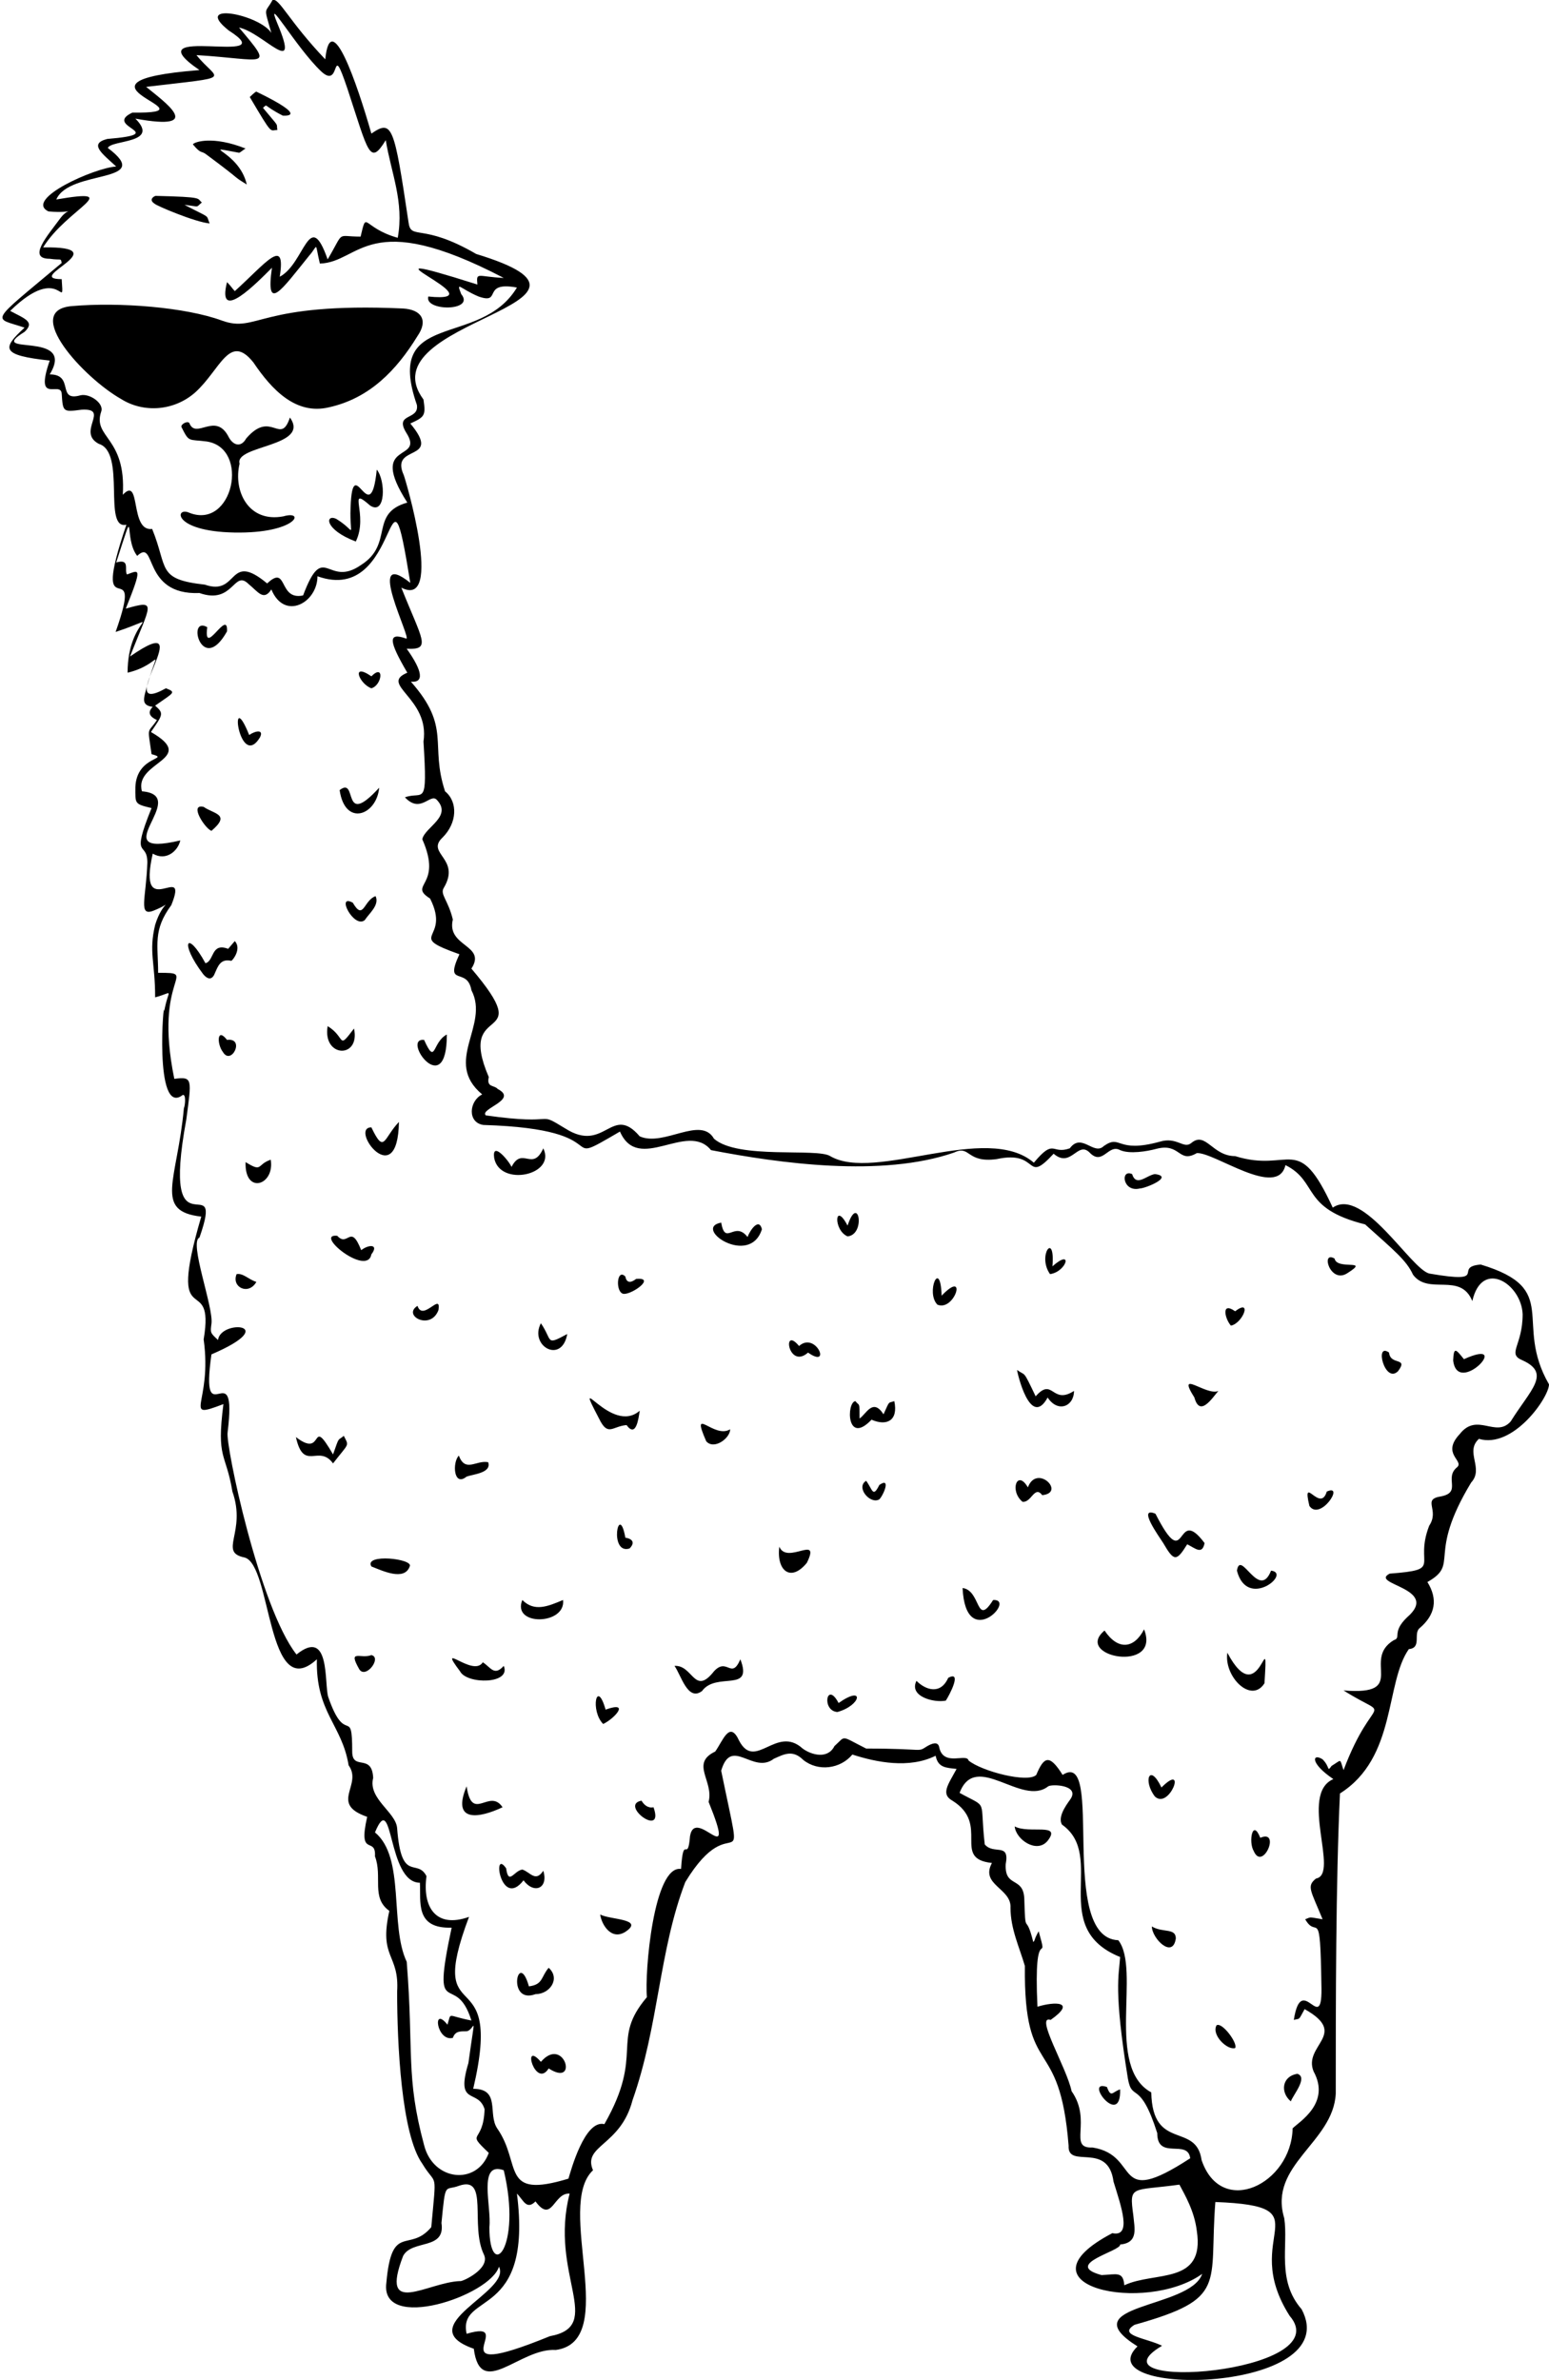 <?xml version="1.0" encoding="utf-8"?>
<!-- Generator: Adobe Illustrator 27.7.0, SVG Export Plug-In . SVG Version: 6.00 Build 0)  -->
<svg version="1.1" id="Layer_1" xmlns="http://www.w3.org/2000/svg" xmlns:xlink="http://www.w3.org/1999/xlink" x="0px" y="0px"
	 width="258.6px" height="397.3px" viewBox="0 0 258.6 397.3" style="enable-background:new 0 0 258.6 397.3;" xml:space="preserve"
	>
<path d="M258.6,231.1c0,2.2-6,10.8-11.7,9.1c-2.4,2.2,0.9,4.9-1.3,7.3c-7.5,12.4-1.8,13.5-7.3,16.6c1.8,2.9,1.3,5.5-1.3,7.7
	c-1.1,0.9,0.4,3.3-1.8,3.5c-4,5.7-2,18.1-11.5,24.1c-0.7,15-0.7,35.3-0.7,50.1c-0.4,8.2-11.3,11.9-8.6,20.8
	c0.7,4.6-1.3,10.4,2.9,15.2c7.5,14.1-36.2,14.8-27.4,6.2c-11.3-7.1,8.8-6.2,10.8-12.1c-9.5,6.8-31.8,2-15-6.8
	c3.3,0.7,1.5-4.4,0.2-8.6c-0.9-6.8-7.7-2-7.5-6c-1.5-19-7.5-10.6-7.3-30c-0.9-3.1-2.4-6.2-2.4-9.7c0.2-3.3-5.1-3.8-3.1-7.5
	c-6.8-0.7-0.2-6.4-6.6-10.4c-2-1.1-0.7-2.7,0.7-5.3c-1.8-0.2-3.1-0.2-3.5-2.2c-4.4,2.2-9.9,1.1-13.9-0.2c-2,2.4-5.7,2.9-8.2,0.9
	c-1.8-1.8-3.3-0.9-4.9-0.2c-3.5,2.7-7.1-3.8-8.8,2c4.2,20.5,2.2,5.1-6,18.6c-4.4,11.5-4.4,23.9-8.8,36.4c-2,7.7-8.4,7.5-6.6,11.7
	c-6.4,6,4.6,28.5-6.2,30c-6-0.4-12.6,8.4-13.7-0.2c-10.8-3.8,6.4-9.5,4.2-13.7c-1.5,4.9-19.9,11-18.8,2.7c0.9-10.2,3.8-4.9,7.5-9.3
	c0.9-9.9,0.9-6.6-1.5-10.6c-3.5-4.9-4.2-20.1-4.2-28.7c0.4-6.4-3.1-5.5-1.3-13.5c-3.1-2.2-1.1-5.7-2.4-9.1c0.2-3.5-2.9,0.4-1.3-6.6
	c-6.4-2.2-0.7-5.3-3.1-8.6c-1.1-6.8-5.5-8.8-5.3-17.7c-8.4,7.7-7.5-15.9-12.1-17c-4.4-0.9,0.4-4.2-2-11c-1.1-6.6-2.7-5.3-1.5-14.6
	c-7.1,2.7-1.8,0-3.3-10.8c2-11.9-6.4,0-0.4-20.5c-8-0.9-4-6-2.9-18.1c0.2-0.4,0.4-2.4-0.2-2.2c-4.9,3.8-3.1-17.2-3.1-13.9
	c0.7-4,1.8-3.3-1.5-2.4c0-6-1.1-7.5,0-12.1c1.3-4.2,3.3-3.8-0.2-2.4c-2.7,1.1-1.3-2-1.1-8c0-3.8-2.9-0.2,0.7-9.1
	c-2.9-0.7-2.7-0.7-2.7-3.5c0.2-5.3,6-4.6,2.7-5.5c-0.7-4.9-0.7-3.3,0.9-5.7c-0.9-0.4-1.8-1.1-0.7-2.2c-1.8-0.2-1.5-1.3-1.3-2.2
	c2.4-9.1,3.1-4.9-2.9-3.5c0-9.5,6.8-9.7-2-6.8c5.1-14.4-4.6,0.9,1.8-17.9c-4,0.9,0-12.1-4.6-13.5c-3.8-2,2-6-2.9-5.7
	c-3.1,0.4-3.1,0.4-3.3-2.7c-0.2-2.2-4.6,2-2-5.5c-8.2-0.9-8-2-4.2-5.5c-5.3-1.8-6.2-0.4,6.2-10.8c-0.2-0.9,0-0.4-2-0.7
	c-3.8,0-0.4-3.8,1.8-6.8c1.5-2,2.7-0.7-2-1.1c-4.2-2,7.7-7.3,11.3-7.5c-2.4-2.2-4.6-3.8-1.5-4.6c10.8-0.9-0.9-2,4.2-4.4
	c14.9,0.2-14-5.1,11.2-7.1c-11.7-8,14.6-0.4,4.9-6.6c-6.2-4.9,5.1-2.7,7.1,0.4C44,0.9,44.2,2.4,45.5,0c1.1-0.4,2.7,3.5,8.8,9.9
	c0.9-8.8,5.3,4,7.7,12.4c3.5-2.4,3.8-1.3,6.2,14.8c0.4,3.1,2.2,0,11.3,5.3c27.6,8.4-18.6,11-8.8,24.3c0.4,2.7,0.2,2.9-2.2,4
	c5.5,6.6-3.5,3.3-1.1,8.6c0.2,0.4,6.8,22.5-0.4,18.8c3.5,8.8,5.1,10.4,0.9,10.2c2.7,3.8,2.9,5.7,0.7,5.5c6.8,7.7,3.1,10.4,5.7,18.3
	c2.2,1.8,2,5.3-0.4,7.7c-2.9,2.7,3.1,3.5,0.2,8.4c-0.7,1.1,0.7,2,1.5,5.3c-1.1,4.6,5.7,4.2,3.1,8.2c11.3,13.3-2.7,5.1,2.9,18.1
	c-0.4,1.8,0.9,1.3,1.5,2c3.5,1.8-3.1,3.3-2,4.4c12.6,1.8,8.2-0.9,13.3,2.2c6.6,4.2,7.7-4.2,12.4,1.3c4,1.8,10.2-3.5,12.4,0.4
	c4,3.5,17.2,1.5,19.4,2.9c7.5,4.4,26.1-5.7,34,1.1c3.5-4.2,2.9-1.3,6-2.4c2-2.7,4,1.3,5.7-0.4c2.9-2,2,1.3,9.3-0.7
	c2.9-0.9,4,1.3,5.3,0.2c2.4-2,3.5,2.2,7.3,2.2c9.3,2.9,10.4-4.2,16.3,8.6c5.1-3.5,13,10.2,16.1,11c10.4,1.8,3.8-1.1,8.6-1.5
	C260.8,215.2,252.6,220.7,258.6,231.1L258.6,231.1z M20.5,82.6c3.1-3.3,1.1,6.2,4.9,5.7c2.7,6.6,0.7,8.4,8.8,9.3
	c5.7,2,3.8-5.7,10.4-0.2c3.5-3.3,1.8,2.9,6,2c3.5-9.3,4-1.1,9.7-5.1c5.5-3.5,1.3-8.6,7.7-10.4c-6.8-10.6,3.1-6.6-0.2-11.7
	c-2-3.3,2.2-2,1.8-4.6C64,51.5,80.1,58.3,86.3,48c-6-1.1-2.4,2.9-6.4,1.5c-3.1-1.3-3.8-2.7-2.9-0.4c2.4,2.9-6.2,2.9-5.5,0.4
	c12.8,1.3-15.5-9.5,8.2-2c-0.2-2.2,0-1.3,4.4-1.1C61.3,34.5,60.2,43.8,53.4,44c-0.9-3.8-0.2-3.1-1.8-1.3c-4.6,5.7-7.3,9.7-6.2,2
	c-2.4,2.4-9.3,9.5-7.5,2.4c0.7,0.7,0.9,1.1,1.3,1.5c5.1-4.6,8.6-9.3,7.5-2.4c4.2-2.2,4.9-11.7,8-2.9c2.9-4.9,1.3-3.8,5.5-3.8
	c1.1-4.6,0.2-1.5,6.2,0.2c1.1-6-1.1-10.8-2-16.3c-2.7,4.4-2.9,2-6.4-8.6c-2.9-8.6-0.9,0.4-4.4-2.9c-4.2-4-9.5-13.3-7.3-8
	c4,9.5-2.4,1.5-6.4,0.7c6,7.1,4.4,5.3-7.1,4.6c3.5,4.4,6.8,3.5-8.4,5.3c2.9,2.4,10.2,7.5-1.8,5.3c4.2,4.2-4,3.5-4.6,4.9
	c8,6-6.4,3.5-8.6,8.6c11.7-2,1.8,1.5-2.2,8c12.8-0.2-3.5,5.3,3.1,5.3c0.4,6,0-3.1-8.6,5.3c2.4,1.3,4.2,1.8,2.4,3.5
	c-6.8,4.2,8.8-0.4,4.2,7.1c4.2,0,1.1,4.6,5.1,3.5c1.5-0.4,4,1.3,3.5,2.7C15.4,73.1,21.1,72.9,20.5,82.6L20.5,82.6z M252.2,237.3
	c3.3-5.3,6.8-8,2-10.2c-2.7-1.1,0-2.4,0-7.7c-0.2-5.1-6.8-9.3-8.4-2.2c-2-4.9-7.3-0.9-9.9-4.4c-1.1-2.4-3.1-4-8-8.4
	c-10.8-2.7-7.7-7.1-13.3-9.9c-1.3,5.7-11.9-2.2-14.8-2c-3.1,1.8-2.7-1.8-6.8-0.7c-1.5,0.4-4.4,0.9-6,0.2c-2-1.1-2.9,2.7-5.1,0.4
	c-2-2-3.1,2.7-6,0.2c-4.9,5.3-2.2-0.7-9.5,0.9c-5.1,0.7-4.4-2.4-7.1-1.1c-12.1,4.2-29.2,1.8-40.6-0.4c-4-4.9-12.1,4-15.2-3.1
	c-11.3,6.6,0.7-0.4-22.8-1.1c-2.7-0.4-2.4-4-0.2-5.1c-6.6-5.5,1.3-11.5-1.8-17.4c-0.7-4-4.6-0.4-2-6c-9.3-3.3-1.3-2.2-4.9-9.3
	c-3.8-2.4,2.2-2-1.3-9.9c0.4-2,5.1-3.8,2.4-6.6c-1.1-1.1-2.7,2.4-5.3-0.4c3.1-1.1,3.8,2,3.1-9.3c1.1-7.3-7.5-9.5-2.7-11.5
	c-3.1-5.3-3.3-6.8-0.2-5.7c1.1,0.4-7.1-15.5,0.7-9.3c-4-24.7-1.3,4-15.5-1.1c0,4.4-5.5,7.5-7.7,2.2c-1.3,2-2.2,0.4-3.8-0.9
	C39,95,39,101,33.3,99c-9.7,0.4-7.1-9.3-10.4-6.2c-2.4-3.1,0-9.7-3.5,1.1c2.4-0.7,1.3,1.3,1.8,2c2-0.7,2.7-1.5-0.2,5.7
	c5.3-1.5,4.2-0.9,0.7,8c12.4-8.6-3.5,10.6,6,5.3c1.8,0.7,1.3,0.7-1.8,2.9c1.5,1.3,1.3,1.5-0.7,4.4c8,4.6-2.9,4.9-1.5,9.9
	c8.4,0.7-6.8,11.3,6.4,8.2c-0.4,1.8-2.4,3.5-4.6,2.2c-2.7,11.9,6.2,0.9,3.1,8.6c-3.1,4.2-2.2,6.6-2.2,11.3c7.1,0-0.9,0.2,2.7,17.7
	c3.1-0.4,2.9,0,2,6.8c-4.4,23.9,6.6,7.1,2.2,19.7c-1.8,0.7,2.4,11.7,2,14.4c-0.2,1.5-0.2,1.5,1.1,2.7c0.4-3.5,10.8-2.7-1.1,2.4
	c-2,14.1,4.4-0.9,2.7,13c-0.4,2,5.3,29.2,11.5,37.1c5.7-4.6,4.6,4.9,5.3,7.1c2.9,8.4,4,1.3,4,9.1c0,3.3,3.3,0.2,3.5,4.4
	c-0.9,3.5,3.8,5.7,4,8.4c0.7,9.3,3.3,4.9,4.9,8c-0.7,5.1,1.5,8.8,7.1,6.8c-7.5,19.9,6,6.2,0.7,28.7c4.6,0,2.4,4.2,4,6.6
	c4.2,6,0.4,11.9,11.9,8.4c0.4-1.3,2.7-9.9,6-9.1c6.8-11.9,0.9-13.9,7.1-21.2c-0.4-4,1.1-22.1,5.7-21.4c0.4-6.2,1.1-0.7,1.5-5.5
	c0.9-5.1,8,6.4,3.1-5.7c0.9-3.5-3.1-6.4,1.1-8.4c1.3-1.8,2.4-5.3,4-1.8c2.7,5.1,6.2-2.7,10.6,1.3c1.5,1.1,4.2,1.8,5.3-0.4
	c2-1.8,0.9-1.8,5.3,0.4c10.2,0,8.4,0.7,10.2-0.4c0.7-0.4,1.8-0.9,2,0.2c0.7,3.3,4.6,0.9,4.9,2.2c2.2,1.8,9.9,3.8,11.3,2.4
	c1.3-3.1,2.2-3.5,4.4,0c7.1-4.6-0.9,27.2,9.3,27.6c3.8,4.9-2.2,21.2,5.5,25.4c0.2,9.9,7.5,4.9,8.4,11.3c3.3,9.7,15,4,15.2-5.3
	c1.1-1.1,6.4-4.2,3.5-9.5c-1.8-4.4,6-6.2-1.5-10.4c-1.1,2-0.7,1.5-1.8,1.8c1.3-8.4,4.9,3.3,4.6-6c-0.2-13.5-0.7-7.3-2.7-10.8
	c1.1-0.4,0.4-0.4,2.9,0c-2-4.9-2.7-5.5-1.1-6.8c4-0.7-2.9-14.1,2.9-16.6c-4-2.7-3.5-4.4-1.8-3.3c1.3,1.3,0.7,2.2,1.5,1.1
	c1.8-1.1,1.3-1.3,2,0.7c5.1-13.5,8.4-8,0-13.3c11,0.9,2.9-5.1,8.4-8.4c1.3-0.4-0.4-1.3,2.2-3.8c5.7-4.9-6.4-5.5-2.9-7.3
	c9.1-0.7,4-1.3,6.6-8c1.8-2.7-1.3-4.4,2-4.9c3.5-0.7,0.4-3.1,2.7-4.9c1.1-1.1-2.7-2.2,0.4-5.5C246.6,235.7,249.7,240.1,252.2,237.3
	L252.2,237.3z M25.8,34c-1.1-0.7,0-1.3,0.2-1.3c8.2,0.2,6.8,0.4,7.7,1.1c-1.1,0.9-0.2,0.7-2.9,0.4c4.6,2.4,3.5,1.5,4.2,3.1
	C32.6,37.1,26,34.3,25.8,34L25.8,34z M38.6,160.4c-1.8-0.4-2.2,0.9-2.7,2c-0.4,1.1-1.1,1.3-2,0.2c-4-5.3-2.7-7.5,0.4-1.8
	c1.5-0.4,0.9-3.5,3.8-2.4c0,0-0.2,0.2,1.1-1.3C40.4,158.4,38.8,160.4,38.6,160.4L38.6,160.4z M34.6,25.9c-1.1-0.9-0.9,0-2.4-1.8
	c0.2-0.4,3.3-1.5,8.8,0.7c-0.4,0.2-0.9,0.7-1.1,0.7c-7.1-1.3,0-0.4,1.3,5.3C38.6,29.2,40.8,30.5,34.6,25.9L34.6,25.9z M37.9,105.4
	c-4.2,7.5-6.8-2.7-3.3-0.7C33.9,110,38.1,101.4,37.9,105.4L37.9,105.4z M35.3,138.7c-1.1-0.4-3.8-4.6-1.3-4
	C35.7,135.9,38.6,135.9,35.3,138.7L35.3,138.7z M37.9,173.6c3.1-0.4,0.7,4.4-0.7,2C36.2,174.3,36.2,171.4,37.9,173.6L37.9,173.6z
	 M39.5,212.7c1.1-0.2,2,0.9,3.3,1.3C41.5,216.3,38.6,214.9,39.5,212.7L39.5,212.7z M43.4,123.1c-3.5,5.7-5.3-9.1-1.8-0.4
	C42.6,122,44.1,121.7,43.4,123.1L43.4,123.1z M41,194c2.9,1.8,1.8,0.4,4.2-0.4C45.9,197.9,40.8,199.5,41,194L41,194z M46.3,21.7
	c-1.3,0-0.7,1.1-4.6-5.5c0,0,0.9-0.9,1.1-0.9c9.1,4.4,4.6,4,4.4,4c-3.5-1.8-2.4-2-3.3-1.3C46.8,21.5,46.1,20.4,46.3,21.7L46.3,21.7z
	 M55.6,242.8c1.1-3.1,0.7-2.2,1.8-3.1c0.9,1.8,0.9,1.1-1.8,4.6c-2.4-3.3-4.9,1.5-6.2-4.4C54.3,243.7,51.6,235.9,55.6,242.8
	L55.6,242.8z M59.1,171.7c1.1,5.1-5.3,4.9-4.4-0.4C57.8,173.2,56.3,175.4,59.1,171.7z M62.9,78.4c1.5,1.8,1.5,7.7-1.1,6
	c-4-3.5-0.2,1.5-2.4,6c-5.3-2-5.1-4.6-3.3-3.8c3.3,2,2.4,3.3,2.4-0.9C58.7,74,61.8,89.3,62.9,78.4L62.9,78.4z M62,209.4
	c-0.7,3.8-9.7-3.5-5.7-3.1c1.8,2,2.2-2.2,4,2.4C61.6,207.7,63.3,207.7,62,209.4L62,209.4z M56.7,131.9c3.1-2.4,0.2,6.6,6.6-0.4
	C62.9,136.1,57.6,138.1,56.7,131.9L56.7,131.9z M58.9,150.7c1.8,3.1,1.8-0.4,3.8-1.1c0.7,1.5-1.1,2.9-1.8,4
	C59.1,155.1,56,149.1,58.9,150.7z M62,276.3c1.8,0.4-0.9,4-2,2.4C58,275.2,60.2,277,62,276.3L62,276.3z M62,114.9
	c-2-0.7-3.5-4.4,0-2C64.2,110.7,63.8,114.4,62,114.9L62,114.9z M62,188.2c2.2,4.6,2,1.8,4.6-0.9C66.4,199.3,58.2,188.2,62,188.2
	L62,188.2z M62,261.5c-1.3-2.2,7.1-1.3,6.4,0C67.5,264,63.8,262.2,62,261.5z M70.8,358.1c1.5,6,8.8,6.8,10.8,1.3
	c-4-3.8-0.9-1.3-0.7-7.3c-1.1-3.5-4.9-0.4-2.7-7.7c1.3-9.5,1.1-5.3-0.4-5.3c-1.1,0-1.8,0-2.2,1.1c-2.7,0.7-3.5-5.5-0.9-2.2
	c0.7-2.2-0.2-1.5,4-0.7c-2.7-8.6-6.8,0.9-3.3-15.5c-6.2,0.2-5.1-4.4-5.3-7.5c-5.5,0-4.4-15.9-7.5-8.4c5.1,4.2,2.4,15.5,5.3,21.6
	C69.1,342.6,67.7,346.6,70.8,358.1L70.8,358.1z M76.8,380.8c0.2,0.2,5.1-2,4-4.4c-2.4-4.9,0.9-13.3-4.2-11.5
	c-2.4,0.9-2.2-0.9-2.9,6.2c0.7,4.6-4.9,2.7-6.4,5.5C63.3,387,71.3,381,76.8,380.8L76.8,380.8z M69.7,218c0.9,2.7,4-2.4,3.5,0.7
	C71.9,222.2,67.1,219.6,69.7,218L69.7,218z M70.8,173.6c2,4.4,1.3,0.4,3.8-0.9C74.6,184,66.9,173.2,70.8,173.6z M84.1,278.1
	c1.3,3.1-6.2,3.1-7.3,0.9c-4-5.3,2.2,1.1,3.8-1.5C81.9,278.3,82.5,279.9,84.1,278.1L84.1,278.1z M77.9,246.5
	c-2.2,1.8-2.4-2.4-1.3-3.5c1.1,2.9,2.9,0.7,4.9,1.1C82.1,245.9,79,246.1,77.9,246.5L77.9,246.5z M77.9,298.2c0.9,6.2,3.8,0.2,6,3.5
	C80.1,303.5,75.3,304.4,77.9,298.2L77.9,298.2z M95.1,366.2c-2.7-0.2-2.9,5.1-5.7,1.3c-1.5,1.5-2-0.2-3.1-1.3
	c2.7,21.2-9.9,16.3-8.4,23.4c9.1-2.7-6.2,8.6,13.9,0.4C101.1,388.3,91.6,379.7,95.1,366.2z M81.7,371.8c0,9.3,5.5,3.5,2.4-9.5
	C79.7,360.7,82.1,368.5,81.7,371.8L81.7,371.8z M82.5,193.3c-0.4-2.9,2.4,0.4,2.9,1.5c1.8-3.5,3.5,0.9,5.3-3.1
	C92.9,196.2,83.4,198.2,82.5,193.3z M87.4,313.9c-3.8,4.9-5.3-5.5-2.9-2c0.4,2.9,1.3,0.4,2.7,0.2c1.3,0.4,2.2,2.2,3.5,0.2
	C91.6,315.2,89.2,316.3,87.4,313.9L87.4,313.9z M91.6,328.5c2,1.8,0.2,4.4-2.2,4.4c-4.9,1.8-2.9-7.7-1.1-1.3
	C90.7,331.3,90.3,330,91.6,328.5L91.6,328.5z M87.2,267.1c2,2,4.2,1.1,6.8,0C94.5,271.3,85.4,271.5,87.2,267.1z M91.6,345.3
	c-2.2,3.5-4.6-4.9-1.3-1.1C94.2,339.7,96.7,348.6,91.6,345.3z M90.3,220.9c2,2.9,0.7,3.8,4.4,1.8C93.8,227.8,88.3,224.7,90.3,220.9
	L90.3,220.9z M104.6,237.9c-2.4,0.2-3.1,2-4.6-1.1c-4.6-8.8,2,2.9,6.8-1.3C106.6,236.8,106.2,240.1,104.6,237.9L104.6,237.9z
	 M100.7,287.8c-2.2-2.2-1.1-7.7,0.4-2.4C105.3,283.9,102.6,286.9,100.7,287.8z M104.4,322.5c-2.4,1.5-4-1.3-4.2-2.9
	C101.8,320.5,107.7,320.3,104.4,322.5L104.4,322.5z M105.1,258.5c-3.5,1.1-1.8-8-0.7-1.8C105.7,256.9,106,257.6,105.1,258.5
	L105.1,258.5z M104.2,216c-1.5,0-1.3-4.4,0.2-2.9c0.2,1.1,0.9,1.1,1.8,0.4C109.5,213.2,105.7,216,104.2,216L104.2,216z M107.1,300.6
	c0.4,0.7,1.1,1.3,2,1.1C111,307,103.3,301.3,107.1,300.6L107.1,300.6z M119.2,279c2.2-2.4,2.9,1.5,4.4-2c2.2,5.7-4,2-6.4,5.3
	c-2.4,1.8-3.5-2.7-4.6-4.2C115.7,277.9,115.9,283.2,119.2,279L119.2,279z M121.9,238.6c0,1.5-2.7,3.5-4,2
	C115.2,234.4,119.2,240.3,121.9,238.6L121.9,238.6z M127.2,205.2c-2,6.4-11.7-0.2-6.8-1.1c0.7,4,2.2-0.4,4.4,2.4
	C125.2,205.4,126.7,203.2,127.2,205.2L127.2,205.2z M134.7,260.9c-2.7,3.3-5.1,1.3-4.6-2.7C131.4,261.3,137.1,256,134.7,260.9
	L134.7,260.9z M134.9,225.8c-3.3,2.9-4.4-4.6-1.5-1.1C136.2,222.2,138.9,228.6,134.9,225.8z M140,284.3c4.4-3.1,3.8,0.4-0.2,1.5
	C137.1,285.6,138,280.5,140,284.3L140,284.3z M141.5,204.6c1.8-5.5,3.1,1.5,0,1.8C139.1,205.4,139.3,200.4,141.5,204.6z
	 M147.5,236.1c1.1-2.4,0.7-1.8,1.8-2.2c0.7,3.3-1.3,4.2-3.8,3.1c-4.2,4.4-4.2-2.9-2.7-3.1c0.7,0.9,0.7,0,0.7,2.9
	C144.6,236.1,145.7,233.3,147.5,236.1L147.5,236.1z M146.8,250.3c-1.5,0.9-4-2-2.2-3.1c1.1,1.5,1.1,2.9,2.2,0.7
	C148.8,246.5,147.5,249.6,146.8,250.3L146.8,250.3z M158.3,280.1c2.4-1.3,0.2,2.9-0.4,3.8c-2,0.4-6.2-0.7-4.9-3.3
	C154.5,282.1,157,283,158.3,280.1L158.3,280.1z M157.2,216.3c4.4-4.6,2.2,2.7-0.7,1.5C154.5,215.8,157,209.9,157.2,216.3
	L157.2,216.3z M182.4,358.5c8.2,1.3,3.1,10.4,16.3,1.8c-0.4-3.3-5.5,0.4-5.5-4.2c-2.9-9.1-4.2-5.1-4.9-9.1
	c-2.4-14.8-1.5-17.2-1.3-20.3c-12.1-4.9-2.2-16.8-9.7-22.1c-0.9-1.5,1.3-4,1.5-4.4c1.3-2.2-3.1-2.4-3.8-2c-4.4,3.5-12.1-6-14.8,1.1
	c4.9,2.7,3.3,0.7,4.2,8.6c1.5,1.8,4.2-0.4,3.5,3.3c-0.2,4,2.9,2,3.1,5.7c0.2,6.8,0.2,2,1.5,7.3c0.4-0.4,0-0.2,0.9-1.8
	c1.8,6.4-0.9-2.4-0.2,12.6c2.9-0.9,6.6-0.9,2.2,2.2c-2.7-0.9,2.7,8,3.5,11.9C182.4,354.1,178.2,358.7,182.4,358.5L182.4,358.5z
	 M165.8,267.1c4-0.2-4.6,8.8-5.1-2C163.8,265.5,162.9,271.7,165.8,267.1L165.8,267.1z M174.9,307.3c-1.8,2.2-5.3-0.2-5.5-2.4
	C171.8,306.2,177.3,304.2,174.9,307.3L174.9,307.3z M170.7,250.7c-2.2-1.8-0.9-5.5,0.9-2.4c1.5-4,6.4,0.9,2.4,1.3
	C172.7,247.9,172.2,250.9,170.7,250.7L170.7,250.7z M174.9,233.3c-2.9,5.3-5.1-4.2-5.1-4.6c1.5,1.1,0.9-0.2,3.1,4.4
	c2.9-3.3,2.7,1.5,6.4-0.9C179.3,234.8,176.6,235.9,174.9,233.3L174.9,233.3z M175.7,211.4c3.5-3.1,2.4,0.9-0.4,1.3
	C173.1,209.6,176.2,205.4,175.7,211.4L175.7,211.4z M187.7,381.5c5.1-2.4,13.5,0,12.1-9.1c-0.4-3.3-2-6-2.9-7.7
	c-8,1.1-8.4,0-7.7,5.1c0.2,2.2,0.9,4.6-2.2,4.9c0.2,1.1-9.7,3.3-3.1,5.1C186.4,379.7,187.5,379.1,187.7,381.5L187.7,381.5z
	 M184.4,272.2c2.2,3.3,4.9,3.1,6.6-0.2C193.9,279.4,179.1,276.6,184.4,272.2z M187,348.8c0.2,6.6-6.2-1.8-2.2-0.4
	C185.5,350.3,185.7,349.2,187,348.8z M190.3,198.4c-2.9,0.7-3.3-3.3-1.3-2.4c0.7,2.2,2.4,0.2,3.8,0
	C196.1,196.4,191.2,198.4,190.3,198.4L190.3,198.4z M215.3,386.6c-8.6-13.5,6.2-18.3-12.4-19c-1.1,13.9,2.2,16.1-13.5,20.5
	c-2.9,1.8,2,2.2,4.6,3.5C180.8,399.4,223.7,396.3,215.3,386.6L215.3,386.6z M193.9,298.4c4.4-4.4,1.3,3.8-1.1,1.5
	C190.8,297.3,191.9,294.2,193.9,298.4L193.9,298.4z M201.1,257.6c-0.4,2-1.5,0.9-2.9,0.2c-1.8,2.9-2.2,2.9-4-0.2
	c-0.7-1.1-4.4-6.2-1.3-4.9C198.3,263.3,196.1,250.9,201.1,257.6L201.1,257.6z M192.3,321.6c1.8,1.1,4,0.2,4,2
	C195.8,327.1,192.3,323.6,192.3,321.6L192.3,321.6z M203.4,232.2c-1.1,1.3-3.1,4.4-4,1.1C196.3,228.4,201.4,233.1,203.4,232.2
	L203.4,232.2z M206.2,341.9c-1.3,0.4-4-2.2-3.1-3.8C204,337.5,206.7,341.1,206.2,341.9z M206.2,218.9c2.9-2.2,1.3,2-0.7,2.4
	C204.5,220.2,203.8,217.2,206.2,218.9L206.2,218.9z M211.1,281c-2.2,3.5-6.8-1.1-6.2-5.1C210.4,286.3,211.8,269.9,211.1,281
	L211.1,281z M212.2,262.2c3.5,0.4-4,6.6-5.7,0C207.1,258.5,210.2,267.3,212.2,262.2L212.2,262.2z M210.4,306.8
	c3.5-1.5,0.4,5.7-1.1,2.2C208.4,307.5,209.1,303.5,210.4,306.8L210.4,306.8z M215.5,350.8c-1.8-1.5-1.5-4.2,1.1-4.6
	C218.4,346.8,215.9,349.7,215.5,350.8L215.5,350.8z M218.6,251.4c-1.3-5.5,1.8,1.3,2.9-2.4C224.6,247.6,220.4,254,218.6,251.4z
	 M225,212.5c-2.9,2-4.6-3.8-2.2-2.4C223.2,212.1,228.8,210.1,225,212.5z M231.9,225.8c0.2,2.2,3.3,0.7,1.5,3.1
	C231.2,231.1,229.4,224,231.9,225.8L231.9,225.8z M244.4,226.9c8.4-3.8-1.1,6.4-1.8,0.2C242.7,224.7,243.1,225.3,244.4,226.9
	L244.4,226.9z"/>
<path id="sunglasses" d="M32.6,65.5c-3.5,3.1-8.6,3.5-12.4,1.1C14,63.1,3.6,51.8,12,51.1c8-0.7,19,0.2,25,2.4s6-3.1,30.3-2
	c3.1,0.2,4.2,2,2.4,4.6c-3.5,5.7-8,10.4-14.8,11.9c-5.5,1.3-9.5-2.9-12.6-7.5C38.3,55.5,36.8,61.7,32.6,65.5L32.6,65.5z"/>
<path id="mouth" d="M47.3,86.2c3.8-1.1,2.2,2.9-8.2,2.7c-10.4-0.2-9.9-4.4-7.5-3.3c7.3,2.9,10.2-10.8,2.9-11.9
	c-3.1-0.4-2.9,0.2-4.2-2.4c-0.2-0.4,0.9-1.1,1.3-0.7c1.1,2.9,4.4-2,6.6,2.4c0.7,1.3,2,1.8,2.9,0.2c4.2-4.9,5.7,1.3,7.3-3.5
	c3.5,4.9-9.3,4.6-8.4,7.7C38.9,82,41.5,87.3,47.3,86.2L47.3,86.2z"/>
</svg>
